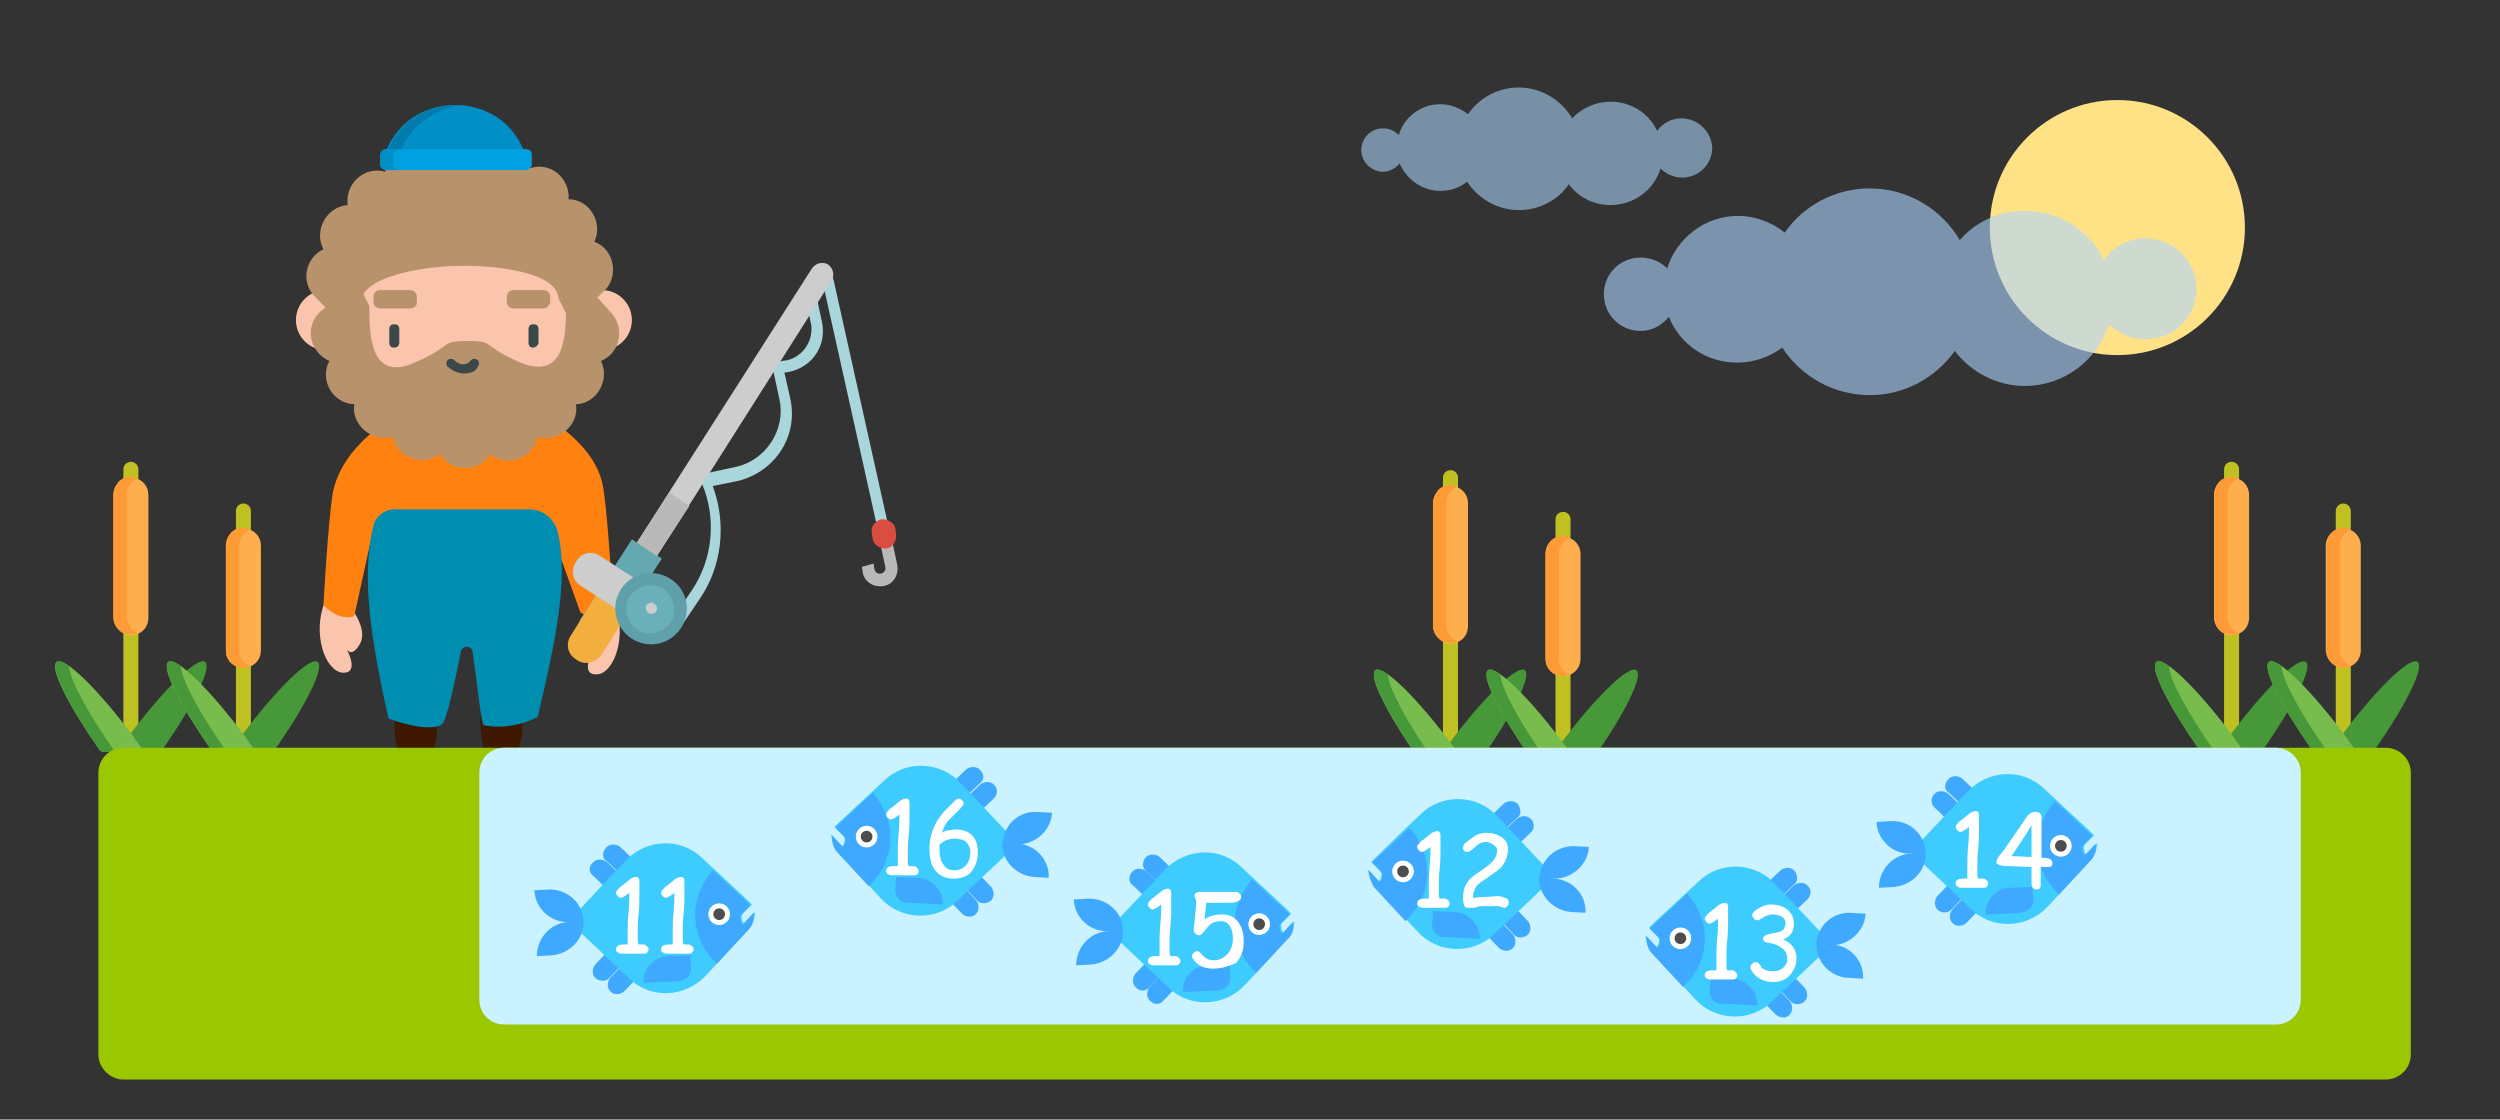 <?xml version="1.0" encoding="utf-8"?>
<!-- Generator: Adobe Illustrator 20.1.0, SVG Export Plug-In . SVG Version: 6.00 Build 0)  -->
<svg version="1.1" id="Слой_1" xmlns="http://www.w3.org/2000/svg" xmlns:xlink="http://www.w3.org/1999/xlink" x="0px" y="0px"
	 viewBox="0 0 299.9 134.3" style="enable-background:new 0 0 299.9 134.3;" xml:space="preserve">
<rect x="0" y="0" width="299.9" height="134.3" fill="#333333" stroke="none"/>
<style type="text/css">
	.st0{fill:#BEC121;}
	.st1{fill:#479838;}
	.st2{fill:#77BC4D;}
	.st3{fill:#FFAE4D;}
	.st4{fill:#FF9B36;}
	.st5{fill:#FBC4AC;}
	.st6{fill:#FF8110;}
	.st7{fill:#3A484A;}
	.st8{fill:#B8926A;}
	.st9{fill:#3E1800;}
	.st10{fill:#008EB0;}
	.st11{fill:#008FC7;}
	.st12{fill:#007BAB;}
	.st13{fill:#00A1E0;}
	.st14{fill:#A8D6DA;}
	.st15{fill:#CDCDCD;}
	.st16{fill:#64A8B2;}
	.st17{fill:#F3AF3E;}
	.st18{fill:#B9B9B9;}
	.st19{fill:#60A0AA;}
	.st20{fill:#69B0BB;}
	.st21{fill:#DC4D41;}
	.st22{fill:#9BC700;}
	.st23{fill:#CAF2FF;}
	.st24{fill:#3EA9FF;}
	.st25{fill:#3ECCFF;}
	.st26{fill:#FFFFFF;}
	.st27{fill:#4D4D4D;}
	.st28{fill:#FFE186;}
	.st29{opacity:0.56;fill:#ADDAFF;}
	.st30{opacity:0.6;fill:#ADD3FF;}
</style>
<g>
	<path class="st0" d="M267.7,89.6c0.5,0,0.9-0.4,0.9-0.9V56.3c0-0.5-0.4-0.9-0.9-0.9c-0.5,0-0.9,0.4-0.9,0.9v32.4
		C266.8,89.2,267.2,89.6,267.7,89.6z"/>
	<path class="st1" d="M266.1,90.2c0.4-0.5,0.8-1.1,1.2-1.7c4.2-5.7,8.4-9.8,9.3-9.1c0.9,0.6-1.4,5.2-5.1,10.5
		c-0.1,0.2-0.3,0.3-0.6,0.3H266.1z"/>
	<path class="st2" d="M264.4,90.2c-0.2,0-0.4-0.1-0.6-0.3c-3.7-5.3-6-9.8-5.1-10.5c0.9-0.7,5.1,3.4,9.3,9.1c0.4,0.6,0.8,1.1,1.2,1.7
		H264.4z"/>
	<path class="st1" d="M264.4,90.2h1.3c-3.3-4.7-5.5-8.8-5.5-10.3c-0.7-0.5-1.2-0.7-1.5-0.5c-0.9,0.6,1.4,5.2,5.1,10.5
		C264,90.1,264.2,90.2,264.4,90.2z"/>
	<path class="st3" d="M267.7,76.2c1.2,0,2.1-0.9,2.1-2.1V59.4c0-1.2-0.9-2.1-2.1-2.1c-1.2,0-2.1,0.9-2.1,2.1v14.6
		C265.6,75.2,266.5,76.2,267.7,76.2z"/>
	<path class="st4" d="M265.6,59.4v14.6c0,1.2,0.9,2.1,2.1,2.1c0.3,0,0.6-0.1,0.8-0.2c-0.8-0.3-1.3-1.1-1.3-1.9V59.4
		c0-0.6,0.2-1.1,0.6-1.5c0.2-0.2,0.4-0.3,0.7-0.5c-0.2-0.1-0.5-0.2-0.8-0.2c-0.6,0-1.1,0.2-1.5,0.6
		C265.8,58.3,265.6,58.8,265.6,59.4z"/>
	<path class="st0" d="M281.1,89.6c0.5,0,0.9-0.4,0.9-0.9V61.3c0-0.5-0.4-0.9-0.9-0.9s-0.9,0.4-0.9,0.9v27.4
		C280.3,89.2,280.7,89.6,281.1,89.6z"/>
	<path class="st1" d="M279.5,90.2c0.4-0.5,0.8-1.1,1.2-1.7c4.2-5.7,8.4-9.8,9.3-9.1c0.9,0.6-1.4,5.2-5.1,10.5
		c-0.1,0.2-0.3,0.3-0.6,0.3H279.5z"/>
	<path class="st2" d="M277.9,90.2c-0.2,0-0.4-0.1-0.6-0.3c-3.7-5.3-6-9.8-5.1-10.5c0.9-0.7,5.1,3.4,9.3,9.1c0.4,0.6,0.8,1.1,1.2,1.7
		H277.9z"/>
	<path class="st1" d="M277.9,90.2h1.3c-3.3-4.7-5.5-8.8-5.5-10.3c-0.7-0.5-1.2-0.7-1.5-0.5c-0.9,0.6,1.4,5.2,5.1,10.5
		C277.4,90.1,277.6,90.2,277.9,90.2z"/>
	<path class="st3" d="M281.1,80.1c1.2,0,2.1-0.9,2.1-2.1V65.5c0-1.2-0.9-2.1-2.1-2.1c-1.2,0-2.1,0.9-2.1,2.1v12.6
		C279.1,79.2,280,80.1,281.1,80.1z"/>
	<path class="st4" d="M279.1,65.5V78c0,1.2,0.9,2.1,2.1,2.1c0.3,0,0.6-0.1,0.8-0.2c-0.8-0.3-1.3-1.1-1.3-1.9V65.5
		c0-0.6,0.2-1.1,0.6-1.5c0.2-0.2,0.4-0.3,0.7-0.5c-0.2-0.1-0.5-0.2-0.8-0.2c-0.6,0-1.1,0.2-1.5,0.6
		C279.3,64.4,279.1,64.9,279.1,65.5z"/>
</g>
<g>
	<path class="st0" d="M15.7,89.6c0.5,0,0.9-0.4,0.9-0.9V56.3c0-0.5-0.4-0.9-0.9-0.9c-0.5,0-0.9,0.4-0.9,0.9v32.4
		C14.9,89.2,15.3,89.6,15.7,89.6z"/>
	<path class="st1" d="M14.1,90.2c0.4-0.5,0.8-1.1,1.2-1.7c4.2-5.7,8.4-9.8,9.3-9.1c0.9,0.6-1.4,5.2-5.1,10.5
		c-0.1,0.2-0.3,0.3-0.6,0.3H14.1z"/>
	<path class="st2" d="M12.5,90.2c-0.2,0-0.4-0.1-0.6-0.3c-3.7-5.3-6-9.8-5.1-10.5c0.9-0.7,5.1,3.4,9.3,9.1c0.4,0.6,0.8,1.1,1.2,1.7
		H12.5z"/>
	<path class="st1" d="M12.5,90.2h1.3c-3.3-4.7-5.5-8.8-5.5-10.3c-0.7-0.5-1.2-0.7-1.5-0.5c-0.9,0.6,1.4,5.2,5.1,10.5
		C12,90.1,12.2,90.2,12.5,90.2z"/>
	<path class="st3" d="M15.7,76.2c1.2,0,2.1-0.9,2.1-2.1V59.4c0-1.2-0.9-2.1-2.1-2.1c-1.2,0-2.1,0.9-2.1,2.1v14.6
		C13.6,75.2,14.6,76.2,15.7,76.2z"/>
	<path class="st4" d="M13.6,59.4v14.6c0,1.2,0.9,2.1,2.1,2.1c0.3,0,0.6-0.1,0.8-0.2c-0.8-0.3-1.3-1.1-1.3-1.9V59.4
		c0-0.6,0.2-1.1,0.6-1.5c0.2-0.2,0.4-0.3,0.7-0.5c-0.2-0.1-0.5-0.2-0.8-0.2c-0.6,0-1.1,0.2-1.5,0.6C13.9,58.3,13.6,58.8,13.6,59.4z"
		/>
	<path class="st0" d="M29.2,89.6c0.5,0,0.9-0.4,0.9-0.9V61.3c0-0.5-0.4-0.9-0.9-0.9c-0.5,0-0.9,0.4-0.9,0.9v27.4
		C28.3,89.2,28.7,89.6,29.2,89.6z"/>
	<path class="st1" d="M27.6,90.2c0.4-0.5,0.8-1.1,1.2-1.7c4.2-5.7,8.4-9.8,9.3-9.1c0.9,0.6-1.4,5.2-5.1,10.5
		c-0.1,0.2-0.3,0.3-0.6,0.3H27.6z"/>
	<path class="st2" d="M25.9,90.2c-0.2,0-0.4-0.1-0.6-0.3c-3.7-5.3-6-9.8-5.1-10.5c0.9-0.7,5.1,3.4,9.3,9.1c0.4,0.6,0.8,1.1,1.2,1.7
		H25.9z"/>
	<path class="st1" d="M25.9,90.2h1.3c-3.3-4.7-5.5-8.8-5.5-10.3c-0.7-0.5-1.2-0.7-1.5-0.5c-0.9,0.6,1.4,5.2,5.1,10.5
		C25.5,90.1,25.7,90.2,25.9,90.2z"/>
	<path class="st3" d="M29.2,80.1c1.2,0,2.1-0.9,2.1-2.1V65.5c0-1.2-0.9-2.1-2.1-2.1s-2.1,0.9-2.1,2.1v12.6
		C27.1,79.2,28,80.1,29.2,80.1z"/>
	<path class="st4" d="M27.1,65.5V78c0,1.2,0.9,2.1,2.1,2.1c0.3,0,0.6-0.1,0.8-0.2c-0.8-0.3-1.3-1.1-1.3-1.9V65.5
		c0-0.6,0.2-1.1,0.6-1.5c0.2-0.2,0.4-0.3,0.7-0.5c-0.2-0.1-0.5-0.2-0.8-0.2c-0.6,0-1.1,0.2-1.5,0.6C27.3,64.4,27.1,64.9,27.1,65.5z"
		/>
</g>
<g>
	<path class="st0" d="M174,90.6c0.5,0,0.9-0.4,0.9-0.9V57.3c0-0.5-0.4-0.9-0.9-0.9c-0.5,0-0.9,0.4-0.9,0.9v32.4
		C173.1,90.2,173.5,90.6,174,90.6z"/>
	<path class="st1" d="M172.4,91.2c0.4-0.5,0.8-1.1,1.2-1.7c4.2-5.7,8.4-9.8,9.3-9.1c0.9,0.6-1.4,5.2-5.1,10.5
		c-0.1,0.2-0.3,0.3-0.6,0.3H172.4z"/>
	<path class="st2" d="M170.7,91.2c-0.2,0-0.4-0.1-0.6-0.3c-3.7-5.3-6-9.8-5.1-10.5c0.9-0.7,5.1,3.4,9.3,9.1c0.4,0.6,0.8,1.1,1.2,1.7
		H170.7z"/>
	<path class="st1" d="M170.7,91.2h1.3c-3.3-4.7-5.5-8.8-5.5-10.3c-0.7-0.5-1.2-0.7-1.5-0.5c-0.9,0.6,1.4,5.2,5.1,10.5
		C170.3,91.1,170.5,91.2,170.7,91.2z"/>
	<path class="st3" d="M174,77.2c1.2,0,2.1-0.9,2.1-2.1V60.4c0-1.2-0.9-2.1-2.1-2.1c-1.2,0-2.1,0.9-2.1,2.1v14.6
		C171.9,76.2,172.9,77.2,174,77.2z"/>
	<path class="st4" d="M171.9,60.4v14.6c0,1.2,0.9,2.1,2.1,2.1c0.3,0,0.6-0.1,0.8-0.2c-0.8-0.3-1.3-1.1-1.3-1.9V60.4
		c0-0.6,0.2-1.1,0.6-1.5c0.2-0.2,0.4-0.3,0.7-0.5c-0.2-0.1-0.5-0.2-0.8-0.2c-0.6,0-1.1,0.2-1.5,0.6
		C172.2,59.3,171.9,59.8,171.9,60.4z"/>
	<path class="st0" d="M187.5,90.6c0.5,0,0.9-0.4,0.9-0.9V62.3c0-0.5-0.4-0.9-0.9-0.9c-0.5,0-0.9,0.4-0.9,0.9v27.4
		C186.6,90.2,187,90.6,187.5,90.6z"/>
	<path class="st1" d="M185.8,91.2c0.4-0.5,0.8-1.1,1.2-1.7c4.2-5.7,8.4-9.8,9.3-9.1c0.9,0.6-1.4,5.2-5.1,10.5
		c-0.1,0.2-0.3,0.3-0.6,0.3H185.8z"/>
	<path class="st2" d="M184.2,91.2c-0.2,0-0.4-0.1-0.6-0.3c-3.7-5.3-6-9.8-5.1-10.5c0.9-0.7,5.1,3.4,9.3,9.1c0.4,0.6,0.8,1.1,1.2,1.7
		H184.2z"/>
	<path class="st1" d="M184.2,91.2h1.3c-3.3-4.7-5.5-8.8-5.5-10.3c-0.7-0.5-1.2-0.7-1.5-0.5c-0.9,0.6,1.4,5.2,5.1,10.5
		C183.7,91.1,184,91.2,184.2,91.2z"/>
	<path class="st3" d="M187.5,81.1c1.2,0,2.1-0.9,2.1-2.1V66.5c0-1.2-0.9-2.1-2.1-2.1c-1.2,0-2.1,0.9-2.1,2.1V79
		C185.4,80.2,186.3,81.1,187.5,81.1z"/>
	<path class="st4" d="M185.4,66.5V79c0,1.2,0.9,2.1,2.1,2.1c0.3,0,0.6-0.1,0.8-0.2c-0.8-0.3-1.3-1.1-1.3-1.9V66.5
		c0-0.6,0.2-1.1,0.6-1.5c0.2-0.2,0.4-0.3,0.7-0.5c-0.2-0.1-0.5-0.2-0.8-0.2c-0.6,0-1.1,0.2-1.5,0.6S185.4,65.9,185.4,66.5z"/>
</g>
<g>
	<g>
		<path class="st5" d="M70.8,72.8c0,0-2.3,2.8-1.3,4.6c1,1.8,1.6,0.7,1.6,0.7s-1.6,2.9,0.5,2.8c2.1-0.1,3.7-4.7,2.1-8.6L70.8,72.8z"
			/>
		<path class="st5" d="M41.9,72.6c0,0,2.3,2.8,1.3,4.6c-1,1.8-1.6,0.7-1.6,0.7s1.6,2.9-0.5,2.8c-2.1-0.2-3.7-4.7-2.1-8.6L41.9,72.6z
			"/>
		<g>
			<path class="st6" d="M72.4,58.7c0.6,4.1,1.1,13.4,1.1,13.4c0,1-2.8,2.5-3.9,1.3l-4.1-11.4l0.2-12c0.2,0.1,0.5,0.2,0.7,0.5
				C68.4,52.1,71.8,54.6,72.4,58.7z"/>
			<path class="st6" d="M39.9,59.2c-0.6,4.1-1.1,13.4-1.1,13.4c2.1,2.1,3.7,1.3,3.7,1.3l2.8-12.8l1-10.5c-0.2,0.1-0.5,0.2-0.7,0.5
				C43.8,52.5,40.7,55.1,39.9,59.2z"/>
			<polygon class="st6" points="45.6,51.6 67.1,51.6 66.5,65.8 44.6,66.2 			"/>
		</g>
		<ellipse class="st5" cx="55.6" cy="37.6" rx="16.5" ry="15.6"/>
		<g>
			<circle class="st5" cx="39.1" cy="38.4" r="3.6"/>
			<circle class="st5" cx="72.2" cy="38.4" r="3.6"/>
		</g>
		<g>
			<path class="st7" d="M47.3,41.7c-0.4,0-0.6-0.2-0.6-0.6v-1.6c0-0.4,0.2-0.6,0.6-0.6c0.4,0,0.6,0.2,0.6,0.6v1.6
				C47.9,41.4,47.7,41.7,47.3,41.7z"/>
			<path class="st7" d="M64,41.7c-0.4,0-0.6-0.2-0.6-0.6v-1.6c0-0.4,0.2-0.6,0.6-0.6c0.4,0,0.6,0.2,0.6,0.6v1.6
				C64.6,41.4,64.2,41.7,64,41.7z"/>
		</g>
		<path class="st8" d="M38.4,37.4L38.4,37.4L38.4,37.4c-1.9,1.8-1.3,4.8,1.1,5.9l0,0l0,0c-1.2,2.3,0.4,5.1,3,5.2l0,0l0,0
			c-0.4,2.5,2.2,4.6,4.6,3.9l0,0l0,0c0.6,2.5,3.5,3.6,5.7,2.1l0,0c1.4,2.2,4.6,2.2,6,0l0,0c2.1,1.6,5.1,0.5,5.7-2.1l0,0l0,0
			c2.4,0.7,5-1.3,4.6-3.9l0,0l0,0c2.5-0.1,4.1-2.9,3-5.2l0,0l0,0c2.4-1,2.9-4.1,1.1-5.9l0,0l0,0l-4.3-4.8l-1,4.1
			c0,3.4-0.1,8.8-5.2,6.9c-5.1-2.1-3.1-2.7-6.6-2.7c-3.5,0-1.6,0.6-6.6,2.7c-5.1,2.1-5.2-3.5-5.2-6.9l-1.4-2.8L38.4,37.4z"/>
		<path class="st8" d="M72.5,34.9L72.5,34.9L72.5,34.9c1.8-1.8,1.2-5-1.2-5.9l0,0l0,0c1.1-2.3-0.6-5.1-3.1-5.1l0,0l0,0
			c0.2-2.5-2.2-4.6-4.7-3.7l0,0l0,0c-0.6-2.5-3.6-3.5-5.7-1.9l0,0c-1.4-2.2-4.6-2.1-6,0.1l0,0c-2.1-1.4-5.1-0.4-5.6,2.2l0,0l0,0
			c-2.5-0.7-4.8,1.4-4.5,4l0,0l0,0c-2.5,0.2-4.1,3-2.9,5.3l0,0l0,0c-2.3,1.1-2.8,4.2-0.8,5.9l0,0l0,0l4.5,4.7l0.8-4.1
			c-0.1-3.4,8.2-4.5,11.7-4.5c3.5-0.1,11.8,0.5,12,3.9l1.4,2.8L72.5,34.9z"/>
		<path class="st7" d="M55.6,44.8c-0.7,0-1.4-0.4-1.9-0.8c-0.2-0.2-0.2-0.6,0-0.8c0.2-0.2,0.6-0.2,0.8,0c0.2,0.2,0.6,0.5,1,0.5
			c0.4,0,0.7-0.1,1-0.5c0.2-0.2,0.6-0.2,0.8,0c0.2,0.2,0.2,0.6,0,0.8C57.1,44.6,56.4,44.8,55.6,44.8z"/>
		<path class="st9" d="M47.9,85c-1.3,1.1,0,5.9,0,5.9s1.8,1.6,3.4,0.2s1-5.9,1-5.9S49.3,83.9,47.9,85z"/>
		<path class="st9" d="M58.2,84.5c-1.3,1.1,0,5.9,0,5.9s1.8,1.6,3.4,0.2c1.6-1.3,1-5.9,1-5.9S59.5,83.5,58.2,84.5z"/>
		<path class="st10" d="M47.3,61.1h16.2c1.6,0,3,1.1,3.4,2.7c1.4,5.6-0.4,13.8-2.4,22.2c0,0-2.9,1.7-6.5,1c-0.2,0-0.8-5-1.3-8.8
			c-0.1-0.8-1.2-0.8-1.4-0.1c-0.7,3.7-1.8,8.6-2.3,8.8c-1.7,1.1-6.4-0.7-6.4-0.7c-1.9-8.6-3.4-16.8-1.8-23.1
			C45,62,46.1,61.1,47.3,61.1z"/>
		<path class="st8" d="M49.2,37h-3.6c-0.5,0-0.8-0.4-0.8-0.8v-0.6c0-0.5,0.4-0.8,0.8-0.8h3.6c0.5,0,0.8,0.4,0.8,0.8v0.6
			C50.1,36.6,49.7,37,49.2,37z"/>
		<path class="st8" d="M65.2,37h-3.6c-0.5,0-0.8-0.4-0.8-0.8v-0.6c0-0.5,0.4-0.8,0.8-0.8h3.6c0.5,0,0.8,0.4,0.8,0.8v0.6
			C66,36.6,65.5,37,65.2,37z"/>
	</g>
	<path class="st11" d="M63.2,19.2c-0.4-1.6-1.2-3-2.4-4.2c-1.7-1.6-3.9-2.4-6.2-2.4s-4.5,0.8-6.2,2.4c-1.2,1.2-2.1,2.7-2.4,4.2H63.2
		z"/>
	<path class="st12" d="M50.2,15c1.4-1.3,3.4-2.2,5.3-2.4c-0.2,0-0.5,0-0.7,0c-2.3,0-4.5,0.8-6.2,2.4c-1.2,1.2-2.1,2.7-2.4,4.2h1.6
		C48.1,17.6,48.9,16.2,50.2,15z"/>
	<path class="st13" d="M63.1,17.9H46.3c-0.4,0-0.7,0.4-0.7,0.7v1.1c0,0.4,0.4,0.7,0.7,0.7h16.8c0.4,0,0.7-0.4,0.7-0.7v-1.1
		C63.8,18.2,63.6,17.9,63.1,17.9z"/>
	<path class="st11" d="M47.2,19.7v-1.1c0-0.4,0.4-0.7,0.7-0.7h-1.6c-0.4,0-0.7,0.4-0.7,0.7v1.1c0,0.4,0.4,0.7,0.7,0.7h1.6
		C47.4,20.4,47.2,20.2,47.2,19.7z"/>
</g>
<g>
	<path class="st14" d="M106,63.7c-0.4,0.1-0.7-0.1-0.8-0.6l0,0l-6.5-29.2c-0.1-0.4,0.1-0.7,0.5-0.8c0.4-0.1,0.7,0.1,0.8,0.5
		l6.5,29.2C106.6,63.2,106.3,63.7,106,63.7L106,63.7z"/>
	<path class="st14" d="M81.2,75.6c-0.4,0.1-0.7-0.1-0.8-0.5c0-0.2,0-0.4,0.1-0.6l2.5-3.7c2.5-3.7,3-8.6,1.2-12.8l-0.1-0.2
		c-0.1-0.4,0-0.7,0.4-1h0.1l3.7-0.8c3.6-0.8,6-4.5,5.2-8.1l-0.8-3.7c-0.1-0.4,0.1-0.7,0.5-0.8l1.3-0.2c1.9-0.5,3.1-2.4,2.8-4.3
		l-0.6-2.8c-0.1-0.4,0.1-0.7,0.5-0.8c0.4-0.1,0.7,0.1,0.8,0.5l0.6,2.8c0.6,2.8-1.1,5.4-3.9,6l-0.6,0.1l0.7,3.1
		c1,4.5-1.8,8.8-6.3,9.9l-3,0.6c1.7,4.6,1.1,9.7-1.6,13.6l-2.5,3.7C81.6,75.5,81.4,75.6,81.2,75.6z"/>
	<path class="st15" d="M78.8,66.7l-2.4-1.6l21-32.9c0.5-0.7,1.3-0.8,1.9-0.5l0,0c0.7,0.5,0.8,1.3,0.5,1.9l0,0L78.8,66.7z"/>
	<path class="st16" d="M69.5,74.5l6.3-9.8l3.6,2.3l-6.3,9.8L69.5,74.5z"/>
	<path class="st17" d="M69.1,79.1c-1-0.6-1.3-1.9-0.6-2.9l0,0l3-4.8l1.4-1.8l2.9,3l-0.6,1.1l-3,4.8C71.4,79.5,70.1,79.9,69.1,79.1z"
		/>
	<path class="st15" d="M72,66.7l6,3.9l-2.3,3.6l-6-3.9c-1-0.6-1.3-1.9-0.6-2.9C69.7,66.3,71,66,72,66.7z"/>
	<path class="st18" d="M76.4,65.1l3.9-6l2.4,1.6l-3.9,6L76.4,65.1z"/>
	<path class="st18" d="M106,70.3c-1.2,0.2-2.3-0.5-2.5-1.6l-0.1-0.7l1.4-0.4l0.1,0.7c0.1,0.4,0.5,0.6,0.8,0.5
		c0.4-0.1,0.6-0.5,0.5-0.8l-0.6-2.8l1.4-0.4l0.6,2.8C107.9,68.9,107.2,70.1,106,70.3z"/>
	<path class="st19" d="M82.3,72.1c0.5,2.3-1,4.6-3.3,5.1c-2.3,0.5-4.6-1-5.1-3.3c-0.5-2.3,1-4.6,3.3-5.1
		C79.5,68.4,81.8,69.8,82.3,72.1z"/>
	<path class="st20" d="M80.8,72.5c0.4,1.6-0.6,3-2.2,3.4c-1.6,0.4-3-0.6-3.4-2.2c-0.4-1.6,0.6-3,2.2-3.4
		C79,69.9,80.5,70.9,80.8,72.5z"/>
	<path class="st15" d="M78.8,72.8c0.1,0.4-0.1,0.7-0.5,0.8c-0.4,0.1-0.7-0.1-0.8-0.5c-0.1-0.4,0.1-0.7,0.5-0.8
		C78.3,72.2,78.7,72.5,78.8,72.8z"/>
	<path class="st21" d="M105.7,62.3c0.7-0.1,1.6,0.4,1.7,1.1l0.1,0.7c0.1,0.7-0.4,1.6-1.1,1.7c-0.7,0.1-1.6-0.4-1.7-1.1l-0.1-0.7
		C104.4,63.3,104.9,62.5,105.7,62.3z"/>
</g>
<path class="st22" d="M286.2,129.5H14.8c-1.6,0-3-1.4-3-3V92.7c0-1.7,1.4-3,3-3h271.4c1.6,0,3,1.3,3,3v33.8
	C289.2,128.2,287.8,129.5,286.2,129.5z"/>
<path class="st23" d="M273,122.9H60.5c-1.7,0-3-1.3-3-3V92.7c0-1.7,1.3-3,3-3H273c1.6,0,3,1.3,3,3v27.2
	C276,121.6,274.7,122.9,273,122.9z"/>
<g>
	<g>
		<g>
			<path class="st24" d="M72.7,101.7L72.7,101.7c0.4-0.5,1.2-0.5,1.7-0.1l2.4,2.3l-1.6,1.7l-2.4-2.3C72.2,103,72.2,102.3,72.7,101.7
				z"/>
			<path class="st24" d="M71.1,103.5L71.1,103.5c0.4-0.5,1.2-0.5,1.7-0.1l2.4,2.3l-1.6,1.7l-2.4-2.3
				C70.6,104.7,70.6,103.9,71.1,103.5z"/>
		</g>
		<g>
			<path class="st24" d="M71.5,117.4L71.5,117.4c-0.5-0.4-0.5-1.2-0.1-1.7l2.3-2.4l1.7,1.6l-2.3,2.4
				C72.8,117.7,72.1,117.8,71.5,117.4z"/>
			<path class="st24" d="M73.3,119L73.3,119c-0.5-0.4-0.5-1.2-0.1-1.7l2.3-2.4l1.7,1.6l-2.3,2.4C74.5,119.3,73.7,119.4,73.3,119z"/>
		</g>
	</g>
	<path class="st25" d="M89.8,111.5l-3.8,4.1l-1.3,1.4c-2.5,2.7-6.7,2.9-9.3,0.3l-7.2-6.8l6.8-7.2c2.5-2.7,6.7-2.9,9.3-0.3l1.4,1.3
		l4.1,3.8c0.1,0.1,0.3,0.3,0.4,0.4l-1,1c-0.2,0.2-0.3,0.4-0.2,0.7c0,0.2,0.1,0.5,0.3,0.6l1.3-1.4C90.5,110.2,90.3,111,89.8,111.5z"
		/>
	<g>
		<path class="st24" d="M70,110.5L70,110.5l-1.8,0.1c-2.1,0.1-4-1.6-4.1-3.8l0,0l1.8-0.1C68.1,106.7,69.9,108.3,70,110.5z"/>
		<path class="st24" d="M70,110.5L70,110.5l-1.8,0.1c-2.1,0.1-3.8,1.9-3.8,4.1l0,0l1.8-0.1C68.4,114.4,70.1,112.6,70,110.5z"/>
	</g>
	<path class="st24" d="M89.8,111.5l-3.8,4.1c-1.5-1.4-2.5-3.3-2.6-5.5c-0.1-2.2,0.8-4.2,2.1-5.7l4.1,3.8c0.1,0.1,0.3,0.3,0.4,0.4
		l-1,1c-0.2,0.2-0.3,0.4-0.2,0.7c0,0.2,0.1,0.5,0.3,0.6l1.3-1.4C90.5,110.2,90.3,111,89.8,111.5z"/>
	<g>
		
			<ellipse transform="matrix(0.999 -3.683707e-02 3.683707e-02 0.999 -3.984 3.255)" class="st26" cx="86.3" cy="109.7" rx="1.3" ry="1.3"/>
		
			<ellipse transform="matrix(0.999 -3.683707e-02 3.683707e-02 0.999 -3.984 3.255)" class="st27" cx="86.3" cy="109.7" rx="0.7" ry="0.7"/>
	</g>
	<path class="st24" d="M81.3,117.7l-4.1,0.2l0,0c-0.1-1.7,1.3-3.2,3-3.2l2.6-0.1l0.1,1.5C83,116.9,82.2,117.7,81.3,117.7z"/>
</g>
<g>
	<g>
		<g>
			<path class="st24" d="M233.7,93.5L233.7,93.5c0.4-0.5,1.2-0.5,1.7-0.1l2.4,2.3l-1.6,1.7l-2.4-2.3C233.2,94.8,233.2,94,233.7,93.5
				z"/>
			<path class="st24" d="M232,95.3L232,95.3c0.4-0.5,1.2-0.5,1.7-0.1l2.4,2.3l-1.6,1.7l-2.4-2.3C231.6,96.5,231.6,95.7,232,95.3z"/>
		</g>
		<g>
			<path class="st24" d="M232.5,109.2L232.5,109.2c-0.5-0.4-0.5-1.2-0.1-1.7l2.3-2.4l1.7,1.6l-2.3,2.4
				C233.8,109.5,233,109.6,232.5,109.2z"/>
			<path class="st24" d="M234.3,110.8L234.3,110.8c-0.5-0.4-0.5-1.2-0.1-1.7l2.3-2.4l1.7,1.6l-2.3,2.4
				C235.5,111.1,234.7,111.2,234.3,110.8z"/>
		</g>
	</g>
	<path class="st25" d="M250.8,103.2l-3.8,4.1l-1.3,1.4c-2.5,2.7-6.7,2.9-9.3,0.3l-7.2-6.8L236,95c2.5-2.7,6.7-2.9,9.3-0.3l1.4,1.3
		l4.1,3.8c0.1,0.1,0.3,0.3,0.4,0.4l-1,1c-0.2,0.2-0.3,0.4-0.2,0.7c0,0.2,0.1,0.5,0.3,0.6l1.3-1.4C251.5,102,251.3,102.7,250.8,103.2
		z"/>
	<g>
		<path class="st24" d="M231,102.3L231,102.3l-1.8,0.1c-2.1,0.1-4-1.6-4.1-3.8l0,0l1.8-0.1C229,98.4,230.9,100,231,102.3z"/>
		<path class="st24" d="M231,102.3L231,102.3l-1.8,0.1c-2.1,0.1-3.8,1.9-3.8,4.1l0,0l1.8-0.1C229.4,106.2,231.1,104.4,231,102.3z"/>
	</g>
	<path class="st24" d="M250.8,103.2l-3.8,4.1c-1.5-1.4-2.5-3.3-2.6-5.5c-0.1-2.2,0.8-4.2,2.1-5.7l4.1,3.8c0.1,0.1,0.3,0.3,0.4,0.4
		l-1,1c-0.2,0.2-0.3,0.4-0.2,0.7c0,0.2,0.1,0.5,0.3,0.6l1.3-1.4C251.5,102,251.3,102.7,250.8,103.2z"/>
	<g>
		
			<ellipse transform="matrix(0.999 -3.683707e-02 3.683707e-02 0.999 -3.571 9.18)" class="st26" cx="247.3" cy="101.5" rx="1.3" ry="1.3"/>
		
			<ellipse transform="matrix(0.999 -3.683707e-02 3.683707e-02 0.999 -3.571 9.18)" class="st27" cx="247.3" cy="101.5" rx="0.7" ry="0.7"/>
	</g>
	<path class="st24" d="M242.3,109.5l-4.1,0.2l0,0c-0.1-1.7,1.3-3.2,3-3.2l2.6-0.1l0.1,1.5C244,108.7,243.2,109.5,242.3,109.5z"/>
</g>
<g>
	<g>
		<g>
			<path class="st24" d="M137.4,102.9L137.4,102.9c0.4-0.5,1.2-0.5,1.7-0.1l2.4,2.3l-1.6,1.7l-2.4-2.3
				C137,104.1,137,103.4,137.4,102.9z"/>
			<path class="st24" d="M135.8,104.6L135.8,104.6c0.4-0.5,1.2-0.5,1.7-0.1l2.4,2.3l-1.6,1.7l-2.4-2.3
				C135.3,105.8,135.4,105.1,135.8,104.6z"/>
		</g>
		<g>
			<path class="st24" d="M136.3,118.5L136.3,118.5c-0.5-0.4-0.5-1.2-0.1-1.7l2.3-2.4l1.7,1.6l-2.3,2.4
				C137.5,118.9,136.8,119,136.3,118.5z"/>
			<path class="st24" d="M138,120.1L138,120.1c-0.5-0.4-0.5-1.2-0.1-1.7l2.3-2.4l1.7,1.6l-2.3,2.4
				C139.2,120.5,138.5,120.6,138,120.1z"/>
		</g>
	</g>
	<path class="st25" d="M154.5,112.6l-3.8,4.1l-1.3,1.4c-2.5,2.7-6.7,2.9-9.3,0.3l-7.2-6.8l6.8-7.2c2.5-2.7,6.7-2.9,9.3-0.3l1.4,1.3
		l4.1,3.8c0.1,0.1,0.3,0.3,0.4,0.4l-1,1c-0.2,0.2-0.3,0.4-0.2,0.7c0,0.2,0.1,0.5,0.3,0.6l1.3-1.4
		C155.2,111.3,155.1,112.1,154.5,112.6z"/>
	<g>
		<path class="st24" d="M134.7,111.6L134.7,111.6l-1.8,0.1c-2.1,0.1-4-1.6-4.1-3.8l0,0l1.8-0.1C132.8,107.8,134.7,109.4,134.7,111.6
			z"/>
		<path class="st24" d="M134.7,111.6L134.7,111.6l-1.8,0.1c-2.1,0.1-3.8,1.9-3.8,4.1l0,0l1.8-0.1
			C133.1,115.5,134.8,113.7,134.7,111.6z"/>
	</g>
	<path class="st24" d="M154.5,112.6l-3.8,4.1c-1.5-1.4-2.5-3.3-2.6-5.5c-0.1-2.2,0.8-4.2,2.1-5.7l4.1,3.8c0.1,0.1,0.3,0.3,0.4,0.4
		l-1,1c-0.2,0.2-0.3,0.4-0.2,0.7c0,0.2,0.1,0.5,0.3,0.6l1.3-1.4C155.2,111.3,155.1,112.1,154.5,112.6z"/>
	<g>
		
			<ellipse transform="matrix(0.999 -3.683707e-02 3.683707e-02 0.999 -3.981 5.64)" class="st26" cx="151.1" cy="110.9" rx="1.3" ry="1.3"/>
		
			<ellipse transform="matrix(0.999 -3.683707e-02 3.683707e-02 0.999 -3.981 5.64)" class="st27" cx="151.1" cy="110.9" rx="0.7" ry="0.7"/>
	</g>
	<path class="st24" d="M146,118.8l-4.1,0.2l0,0c-0.1-1.7,1.3-3.2,3-3.2l2.6-0.1l0.1,1.5C147.7,118,146.9,118.9,146,118.8z"/>
</g>
<g>
	<g>
		<g>
			<path class="st24" d="M117.5,94l-2.4,2.3l-1.6-1.7l2.4-2.3c0.5-0.4,1.3-0.4,1.7,0.1l0,0C118.1,92.9,118.1,93.6,117.5,94z"/>
			<path class="st24" d="M119.2,95.8l-2.4,2.3l-1.6-1.7l2.4-2.3c0.5-0.4,1.3-0.4,1.7,0.1l0,0C119.7,94.6,119.7,95.3,119.2,95.8z"/>
		</g>
		<g>
			<path class="st24" d="M117.2,108l-2.3-2.4l1.7-1.6l2.3,2.4c0.4,0.5,0.4,1.3-0.1,1.7l0,0C118.2,108.5,117.5,108.4,117.2,108z"/>
			<path class="st24" d="M115.4,109.6l-2.3-2.4l1.7-1.6l2.3,2.4c0.4,0.5,0.4,1.3-0.1,1.7l0,0C116.6,110.1,115.8,110,115.4,109.6z"/>
		</g>
	</g>
	<path class="st25" d="M99.7,100.1l1.3,1.4c0.2-0.1,0.3-0.4,0.3-0.6c0.1-0.3,0-0.5-0.2-0.7l-1-1c0.1-0.1,0.3-0.3,0.4-0.4l4.1-3.8
		l1.4-1.3c2.6-2.6,6.9-2.4,9.3,0.3l6.8,7.2l-7.2,6.8c-2.6,2.6-6.9,2.4-9.3-0.3l-1.3-1.4l-3.8-4.1C99.9,101.6,99.8,100.8,99.7,100.1z
		"/>
	<g>
		<path class="st24" d="M124.4,97.4l1.8,0.1l0,0c-0.1,2.1-2,3.8-4.1,3.8l-1.8-0.1l0,0C120.4,98.9,122.2,97.3,124.4,97.4z"/>
		<path class="st24" d="M124,105.2l1.8,0.1l0,0c0.1-2.2-1.6-4-3.8-4.1l-1.8-0.1l0,0C120.2,103.3,121.9,105,124,105.2z"/>
	</g>
	<path class="st24" d="M99.8,100.2l1.3,1.4c0.2-0.1,0.3-0.4,0.3-0.6c0.1-0.3,0-0.5-0.2-0.7l-1-1c0.1-0.1,0.3-0.3,0.4-0.4l4.1-3.8
		c1.3,1.5,2.2,3.5,2.1,5.7c-0.1,2.2-1.1,4.1-2.6,5.5l-3.8-4.1C99.9,101.6,99.8,100.8,99.8,100.2z"/>
	<g>
		
			<ellipse transform="matrix(3.683707e-02 -0.999 0.999 3.683707e-02 -0.171 200.558)" class="st26" cx="104" cy="100.4" rx="1.3" ry="1.3"/>
		
			<ellipse transform="matrix(3.683707e-02 -0.999 0.999 3.683707e-02 -0.171 200.558)" class="st27" cx="104" cy="100.4" rx="0.7" ry="0.7"/>
	</g>
	<path class="st24" d="M107.4,106.7l0.1-1.5l2.6,0.1c1.7,0.1,3.1,1.6,3,3.2l0,0l-4.1-0.2C108.1,108.4,107.3,107.5,107.4,106.7z"/>
</g>
<g>
	<g>
		<g>
			<path class="st24" d="M215.2,106.1l-2.4,2.3l-1.6-1.7l2.4-2.3c0.5-0.4,1.3-0.4,1.7,0.1l0,0C215.7,105,215.7,105.8,215.2,106.1z"
				/>
			<path class="st24" d="M216.8,107.9l-2.4,2.3l-1.6-1.7l2.4-2.3c0.5-0.4,1.3-0.4,1.7,0.1l0,0C217.3,106.7,217.3,107.4,216.8,107.9z
				"/>
		</g>
		<g>
			<path class="st24" d="M214.8,120.1l-2.3-2.4l1.7-1.6l2.3,2.4c0.4,0.5,0.4,1.3-0.1,1.7l0,0C215.9,120.6,215.1,120.5,214.8,120.1z"
				/>
			<path class="st24" d="M213,121.7l-2.3-2.4l1.7-1.6l2.3,2.4c0.4,0.5,0.4,1.3-0.1,1.7l0,0C214.2,122.2,213.5,122.1,213,121.7z"/>
		</g>
	</g>
	<path class="st25" d="M197.4,112.2l1.3,1.4c0.2-0.1,0.3-0.4,0.3-0.6c0.1-0.3,0-0.5-0.2-0.7l-1-1c0.1-0.1,0.3-0.3,0.4-0.4l4.1-3.8
		l1.4-1.3c2.6-2.6,6.9-2.4,9.3,0.3l6.8,7.2l-7.2,6.8c-2.6,2.6-6.9,2.4-9.3-0.3l-1.3-1.4l-3.8-4.1C197.6,113.7,197.5,113,197.4,112.2
		z"/>
	<g>
		<path class="st24" d="M222,109.5l1.8,0.1l0,0c-0.1,2.1-2,3.8-4.1,3.8l-1.8-0.1l0,0C218,111,219.9,109.4,222,109.5z"/>
		<path class="st24" d="M221.7,117.3l1.8,0.1l0,0c0.1-2.2-1.6-4-3.8-4.1l-1.8-0.1l0,0C217.8,115.4,219.6,117.2,221.7,117.3z"/>
	</g>
	<path class="st24" d="M197.5,112.3l1.3,1.4c0.2-0.1,0.3-0.4,0.3-0.6c0.1-0.3,0-0.5-0.2-0.7l-1-1c0.1-0.1,0.3-0.3,0.4-0.4l4.1-3.8
		c1.3,1.5,2.2,3.5,2.1,5.7c-0.1,2.2-1.1,4.1-2.6,5.5l-3.8-4.1C197.6,113.7,197.5,113,197.5,112.3z"/>
	<g>
		
			<ellipse transform="matrix(3.683707e-02 -0.999 0.999 3.683707e-02 81.767 309.81)" class="st26" cx="201.6" cy="112.5" rx="1.3" ry="1.3"/>
		
			<ellipse transform="matrix(3.683707e-02 -0.999 0.999 3.683707e-02 81.767 309.81)" class="st27" cx="201.6" cy="112.5" rx="0.7" ry="0.7"/>
	</g>
	<path class="st24" d="M205.1,118.8l0.1-1.5l2.6,0.1c1.7,0.1,3.1,1.6,3,3.2l0,0l-4.1-0.2C205.7,120.5,205,119.7,205.1,118.8z"/>
</g>
<g>
	<g>
		<g>
			<path class="st24" d="M182,98.1l-2.4,2.3l-1.6-1.7l2.4-2.3c0.5-0.4,1.3-0.4,1.7,0.1l0,0C182.5,97.1,182.5,97.8,182,98.1z"/>
			<path class="st24" d="M183.6,99.9l-2.4,2.3l-1.6-1.7l2.4-2.3c0.5-0.4,1.3-0.4,1.7,0.1l0,0C184.1,98.7,184.1,99.5,183.6,99.9z"/>
		</g>
		<g>
			<path class="st24" d="M181.6,112.1l-2.3-2.4l1.7-1.6l2.3,2.4c0.4,0.5,0.4,1.3-0.1,1.7l0,0C182.6,112.6,181.9,112.5,181.6,112.1z"
				/>
			<path class="st24" d="M179.8,113.7l-2.3-2.4l1.7-1.6l2.3,2.4c0.4,0.5,0.4,1.3-0.1,1.7l0,0C181,114.2,180.2,114.1,179.8,113.7z"/>
		</g>
	</g>
	<path class="st25" d="M164.1,104.3l1.3,1.4c0.2-0.1,0.3-0.4,0.3-0.6c0.1-0.3,0-0.5-0.2-0.7l-1-1c0.1-0.1,0.3-0.3,0.4-0.4L169,99
		l1.4-1.3c2.6-2.6,6.9-2.4,9.3,0.3l6.8,7.2l-7.2,6.8c-2.6,2.6-6.9,2.4-9.3-0.3l-1.3-1.4l-3.8-4.1C164.4,105.7,164.2,105,164.1,104.3
		z"/>
	<g>
		<path class="st24" d="M188.8,101.5l1.8,0.1l0,0c-0.1,2.1-2,3.8-4.1,3.8l-1.8-0.1l0,0C184.8,103.1,186.6,101.5,188.8,101.5z"/>
		<path class="st24" d="M188.4,109.4l1.8,0.1l0,0c0.1-2.2-1.6-4-3.8-4.1l-1.8-0.1l0,0C184.6,107.4,186.3,109.2,188.4,109.4z"/>
	</g>
	<path class="st24" d="M164.2,104.4l1.3,1.4c0.2-0.1,0.3-0.4,0.3-0.6c0.1-0.3,0-0.5-0.2-0.7l-1-1c0.1-0.1,0.3-0.3,0.4-0.4l4.1-3.8
		c1.3,1.5,2.2,3.5,2.1,5.7c-0.1,2.2-1.1,4.1-2.6,5.5l-3.8-4.1C164.4,105.7,164.2,105,164.2,104.4z"/>
	<g>
		
			<ellipse transform="matrix(3.683707e-02 -0.999 0.999 3.683707e-02 57.709 268.921)" class="st26" cx="168.4" cy="104.5" rx="1.3" ry="1.3"/>
		
			<ellipse transform="matrix(3.683707e-02 -0.999 0.999 3.683707e-02 57.709 268.921)" class="st27" cx="168.4" cy="104.5" rx="0.7" ry="0.7"/>
	</g>
	<path class="st24" d="M171.8,110.8l0.1-1.5l2.6,0.1c1.7,0.1,3.1,1.6,3,3.2l0,0l-4.1-0.2C172.5,112.5,171.7,111.7,171.8,110.8z"/>
</g>
<path class="st26" d="M77.2,114.4H76l-1.2,0c-0.3,0-0.5,0-0.6-0.1c-0.2-0.1-0.3-0.2-0.3-0.4c0-0.4,0.3-0.6,0.9-0.6l0.3,0l0.2,0
	c0-0.2,0-0.5,0-0.8s0-0.6,0-0.8c0-0.5,0-1.3,0.1-2.3c0.1-1,0.1-1.8,0.1-2.3c-0.5,0.4-0.9,0.6-1,0.6c-0.2,0-0.3-0.1-0.4-0.2
	s-0.2-0.3-0.2-0.4c0-0.2,0.2-0.4,0.5-0.7c0.2-0.1,0.5-0.4,0.9-0.7c0.3-0.3,0.7-0.5,1-0.5c0.3,0,0.4,0.2,0.4,0.5c0,0.1,0,0.2,0,0.4
	s0,0.3,0,0.4c0,0.1,0,0.3,0,0.6s0,0.5,0,0.6c0,0.4,0,1.1-0.1,2s-0.1,1.5-0.1,2c0,0.2,0,0.5,0,0.8s0,0.6,0.1,0.8l0.6,0
	c0.2,0,0.3,0.1,0.4,0.2s0.2,0.2,0.2,0.4c0,0.2-0.1,0.3-0.2,0.4S77.3,114.4,77.2,114.4z"/>
<path class="st26" d="M82.6,114.4h-1.2l-1.2,0c-0.3,0-0.5,0-0.6-0.1c-0.2-0.1-0.3-0.2-0.3-0.4c0-0.4,0.3-0.6,0.9-0.6l0.3,0l0.2,0
	c0-0.2,0-0.5,0-0.8s0-0.6,0-0.8c0-0.5,0-1.3,0.1-2.3c0.1-1,0.1-1.8,0.1-2.3c-0.5,0.4-0.9,0.6-1,0.6c-0.2,0-0.3-0.1-0.4-0.2
	s-0.2-0.3-0.2-0.4c0-0.2,0.2-0.4,0.5-0.7c0.2-0.1,0.5-0.4,0.9-0.7c0.3-0.3,0.7-0.5,1-0.5c0.3,0,0.4,0.2,0.4,0.5c0,0.1,0,0.2,0,0.4
	s0,0.3,0,0.4c0,0.1,0,0.3,0,0.6s0,0.5,0,0.6c0,0.4,0,1.1-0.1,2s-0.1,1.5-0.1,2c0,0.2,0,0.5,0,0.8s0,0.6,0.1,0.8l0.6,0
	c0.2,0,0.3,0.1,0.4,0.2s0.2,0.2,0.2,0.4c0,0.2-0.1,0.3-0.2,0.4S82.7,114.4,82.6,114.4z"/>
<path class="st26" d="M173.3,108.9h-1.2l-1.2,0c-0.3,0-0.5,0-0.6-0.1c-0.2-0.1-0.3-0.2-0.3-0.4c0-0.4,0.3-0.6,0.9-0.6l0.3,0l0.2,0
	c0-0.2,0-0.5,0-0.8s0-0.6,0-0.8c0-0.5,0-1.3,0.1-2.3c0.1-1,0.1-1.8,0.1-2.3c-0.5,0.4-0.9,0.6-1,0.6c-0.2,0-0.3-0.1-0.4-0.2
	s-0.2-0.3-0.2-0.4c0-0.2,0.2-0.4,0.5-0.7c0.2-0.1,0.5-0.4,0.9-0.7c0.3-0.3,0.7-0.5,1-0.5c0.3,0,0.4,0.2,0.4,0.5c0,0.1,0,0.2,0,0.4
	s0,0.3,0,0.4c0,0.1,0,0.3,0,0.6s0,0.5,0,0.6c0,0.4,0,1.1-0.1,2s-0.1,1.5-0.1,2c0,0.2,0,0.5,0,0.8s0,0.6,0.1,0.8l0.6,0
	c0.2,0,0.3,0.1,0.4,0.2s0.2,0.2,0.2,0.4c0,0.2-0.1,0.3-0.2,0.4S173.5,108.9,173.3,108.9z"/>
<path class="st26" d="M180.5,108.9c-0.1,0-0.2,0-0.4-0.1s-0.3-0.1-0.4-0.1c-0.2,0-0.5,0-0.9,0s-0.7,0-0.9,0c-0.2,0-0.4,0-0.7,0.1
	s-0.5,0.1-0.7,0.1c0,0-0.1,0-0.2,0s-0.1,0-0.2,0c-0.3,0-0.4-0.1-0.5-0.4c0-0.1-0.1-0.4-0.1-0.7c0-0.9,0.2-1.6,0.7-2.2
	c0.2-0.3,0.8-0.7,1.8-1.4c0.6-0.4,0.9-0.7,1.1-0.9c0.3-0.4,0.5-0.8,0.5-1.3c0-0.3-0.2-0.5-0.5-0.7c-0.3-0.2-0.6-0.3-0.8-0.3
	c-0.4,0-0.7,0.1-1,0.3l-0.8,0.7c-0.2,0.1-0.3,0.2-0.4,0.2c-0.4,0-0.6-0.2-0.6-0.5c0-0.2,0.1-0.3,0.2-0.5c0.5-0.4,0.9-0.7,1.2-0.9
	c0.5-0.3,1-0.4,1.5-0.4c0.6,0,1.2,0.2,1.7,0.5c0.6,0.4,0.8,0.9,0.8,1.5c0,0.4-0.1,0.8-0.2,1.1s-0.3,0.6-0.5,0.9
	c-0.3,0.4-0.8,0.7-1.5,1.2c-0.7,0.5-1.2,0.8-1.4,1c-0.4,0.4-0.6,1-0.6,1.6l1.2-0.1c0.8,0,1.4-0.1,1.8-0.1c0.3,0,0.6,0.1,0.8,0.2
	c0.4,0.1,0.5,0.3,0.5,0.6c0,0.2-0.1,0.3-0.2,0.4S180.7,108.9,180.5,108.9z"/>
<path class="st26" d="M141,115.8h-1.2l-1.2,0c-0.3,0-0.5,0-0.6-0.1c-0.2-0.1-0.3-0.2-0.3-0.4c0-0.4,0.3-0.6,0.9-0.6l0.3,0l0.2,0
	c0-0.2,0-0.5,0-0.8s0-0.6,0-0.8c0-0.5,0-1.3,0.1-2.3c0.1-1,0.1-1.8,0.1-2.3c-0.5,0.4-0.9,0.6-1,0.6c-0.2,0-0.3-0.1-0.4-0.2
	s-0.2-0.3-0.2-0.4c0-0.2,0.2-0.4,0.5-0.7c0.2-0.1,0.5-0.4,0.9-0.7c0.3-0.3,0.7-0.5,1-0.5c0.3,0,0.4,0.2,0.4,0.5c0,0.1,0,0.2,0,0.4
	s0,0.3,0,0.4c0,0.1,0,0.3,0,0.6s0,0.5,0,0.6c0,0.4,0,1.1-0.1,2s-0.1,1.5-0.1,2c0,0.2,0,0.5,0,0.8s0,0.6,0.1,0.8l0.6,0
	c0.2,0,0.3,0.1,0.4,0.2s0.2,0.2,0.2,0.4c0,0.2-0.1,0.3-0.2,0.4S141.1,115.8,141,115.8z"/>
<path class="st26" d="M145.5,116.2c-1.1,0-1.9-0.4-2.4-1.2c-0.1-0.1-0.1-0.2-0.1-0.3c0-0.2,0.1-0.3,0.2-0.4s0.3-0.2,0.4-0.2
	c0.2,0,0.3,0.1,0.5,0.3c0.2,0.3,0.4,0.4,0.5,0.5c0.3,0.2,0.6,0.3,1,0.3c0.7,0,1.2-0.3,1.7-0.8c0.4-0.5,0.6-1.1,0.6-1.8
	c0-0.6-0.1-1-0.3-1.4c-0.2-0.4-0.6-0.7-1.1-0.7c-0.4,0-0.8,0.1-1,0.2c-0.2,0.1-0.4,0.2-0.6,0.5l-0.6,0.7c-0.2,0.2-0.3,0.3-0.5,0.3
	c-0.2,0-0.3-0.1-0.4-0.2s-0.2-0.2-0.2-0.4c0-0.1,0-0.4,0.1-1c0.1-1.2,0.2-2,0.2-2.4c0-0.1,0-0.3-0.1-0.4s-0.1-0.3-0.1-0.4
	c0-0.2,0.2-0.4,0.6-0.4c0.1,0,0.2,0,0.4,0s0.3,0,0.4,0c0.2,0,0.6,0,1,0s0.8,0,1,0c0.1,0,0.3,0,0.5,0s0.4,0,0.5,0c0.1,0,0.2,0,0.3,0
	s0.2,0,0.3,0c0.2,0,0.3,0.1,0.4,0.2s0.2,0.2,0.2,0.4c0,0.4-0.5,0.7-1.4,0.7c-0.1,0-0.3,0-0.5,0s-0.3,0-0.3,0l-1,0l-1,0
	c0,0.2-0.1,0.8-0.2,2c0.5-0.4,1.2-0.6,2.1-0.6c0.9,0,1.5,0.3,2,1c0.4,0.6,0.6,1.3,0.6,2.2c0,1.1-0.3,1.9-0.9,2.6
	C147.4,115.9,146.6,116.2,145.5,116.2z"/>
<path class="st26" d="M109.6,105h-1.2l-1.2,0c-0.3,0-0.5,0-0.6-0.1c-0.2-0.1-0.3-0.2-0.3-0.4c0-0.4,0.3-0.6,0.9-0.6l0.3,0l0.2,0
	c0-0.2,0-0.5,0-0.8s0-0.6,0-0.8c0-0.5,0-1.3,0.1-2.3c0.1-1,0.1-1.8,0.1-2.3c-0.5,0.4-0.9,0.6-1,0.6c-0.2,0-0.3-0.1-0.4-0.2
	s-0.2-0.3-0.2-0.4c0-0.2,0.2-0.4,0.5-0.7c0.2-0.1,0.5-0.4,0.9-0.7c0.3-0.3,0.7-0.5,1-0.5c0.3,0,0.4,0.2,0.4,0.5c0,0.1,0,0.2,0,0.4
	s0,0.3,0,0.4c0,0.1,0,0.3,0,0.6s0,0.5,0,0.6c0,0.4,0,1.1-0.1,2s-0.1,1.5-0.1,2c0,0.2,0,0.5,0,0.8s0,0.6,0.1,0.8l0.6,0
	c0.2,0,0.3,0.1,0.4,0.2s0.2,0.2,0.2,0.4c0,0.2-0.1,0.3-0.2,0.4S109.8,105,109.6,105z"/>
<path class="st26" d="M114.4,105.4c-1,0-1.8-0.4-2.3-1.1c-0.4-0.6-0.6-1.4-0.6-2.5c0-1.9,0.8-3.6,2.3-5l0.6-0.6
	c0.3-0.3,0.5-0.4,0.6-0.4c0.2,0,0.3,0.1,0.4,0.2s0.2,0.2,0.2,0.4c0,0.1-0.2,0.4-0.6,0.8l-1.2,1.2c-0.3,0.3-0.6,0.8-0.8,1.5
	c0.3-0.2,0.6-0.3,0.9-0.3s0.5-0.1,0.6-0.1c0.9,0,1.6,0.2,2.1,0.7s0.7,1.2,0.7,2.1c0,0.9-0.3,1.7-0.8,2.3
	C116.1,105.1,115.3,105.4,114.4,105.4z M114.4,100.6c-0.3,0-0.6,0.1-0.9,0.2c-0.1,0-0.4,0.2-0.8,0.5c0,0.2,0,0.4,0,0.6
	c0,0.7,0.1,1.3,0.4,1.7c0.3,0.6,0.8,0.8,1.4,0.8c0.6,0,1-0.2,1.4-0.6c0.3-0.4,0.5-0.9,0.5-1.6c0-0.5-0.2-0.9-0.5-1.2
	S115,100.6,114.4,100.6z"/>
<path class="st26" d="M237.9,106.5h-1.2l-1.2,0c-0.3,0-0.5,0-0.6-0.1c-0.2-0.1-0.3-0.2-0.3-0.4c0-0.4,0.3-0.6,0.9-0.6l0.3,0l0.2,0
	c0-0.2,0-0.5,0-0.8s0-0.6,0-0.8c0-0.5,0-1.3,0.1-2.3c0.1-1,0.1-1.8,0.1-2.3c-0.5,0.4-0.9,0.6-1,0.6c-0.2,0-0.3-0.1-0.4-0.2
	s-0.2-0.3-0.2-0.4c0-0.2,0.2-0.4,0.5-0.7c0.2-0.1,0.5-0.4,0.9-0.7c0.3-0.3,0.7-0.5,1-0.5c0.3,0,0.4,0.2,0.4,0.5c0,0.1,0,0.2,0,0.4
	s0,0.3,0,0.4c0,0.1,0,0.3,0,0.6s0,0.5,0,0.6c0,0.4,0,1.1-0.1,2s-0.1,1.5-0.1,2c0,0.2,0,0.5,0,0.8s0,0.6,0.1,0.8l0.6,0
	c0.2,0,0.3,0.1,0.4,0.2s0.2,0.2,0.2,0.4c0,0.2-0.1,0.3-0.2,0.4S238,106.5,237.9,106.5z"/>
<path class="st26" d="M244.8,104v2.2c0,0.4-0.2,0.5-0.5,0.5c-0.4,0-0.6-0.3-0.6-0.8c0-0.1,0-0.2,0-0.3s0-0.2,0-0.3l0-1.3l-2.6-0.1
	c-0.5,0-0.9,0-1.1-0.1c-0.4-0.1-0.5-0.2-0.5-0.4c0-0.2,0.1-0.4,0.3-0.7l0.5-0.6l2.9-4.2c0.3-0.4,0.6-0.5,1-0.5
	c0.4,0,0.7,0.2,0.7,0.6v4.9c0.1,0,0.1,0,0.2,0c0.7,0,1.1,0.2,1.1,0.6c0,0.3-0.1,0.5-0.4,0.5C245.5,104,245.2,104,244.8,104z
	 M243.7,99c-1,1.7-1.9,2.9-2.4,3.7l2.4,0.1V99z"/>
<path class="st26" d="M207.8,117.5h-1.2l-1.2,0c-0.3,0-0.5,0-0.6-0.1c-0.2-0.1-0.3-0.2-0.3-0.4c0-0.4,0.3-0.6,0.9-0.6l0.3,0l0.2,0
	c0-0.2,0-0.5,0-0.8s0-0.6,0-0.8c0-0.5,0-1.3,0.1-2.3c0.1-1,0.1-1.8,0.1-2.3c-0.5,0.4-0.9,0.6-1,0.6c-0.2,0-0.3-0.1-0.4-0.2
	s-0.2-0.3-0.2-0.4c0-0.2,0.2-0.4,0.5-0.7c0.2-0.1,0.5-0.4,0.9-0.7c0.3-0.3,0.7-0.5,1-0.5c0.3,0,0.4,0.2,0.4,0.5c0,0.1,0,0.2,0,0.4
	s0,0.3,0,0.4c0,0.1,0,0.3,0,0.6s0,0.5,0,0.6c0,0.4,0,1.1-0.1,2s-0.1,1.5-0.1,2c0,0.2,0,0.5,0,0.8s0,0.6,0.1,0.8l0.6,0
	c0.2,0,0.3,0.1,0.4,0.2s0.2,0.2,0.2,0.4c0,0.2-0.1,0.3-0.2,0.4S208,117.5,207.8,117.5z"/>
<path class="st26" d="M212.7,117.8c-0.6,0-1.1-0.1-1.6-0.4c-0.5-0.3-0.9-0.7-1.1-1.2c0-0.1,0-0.1,0-0.2c0-0.2,0.1-0.3,0.2-0.4
	s0.3-0.2,0.4-0.2s0.3,0.1,0.4,0.2l0.3,0.4c0.1,0.2,0.3,0.3,0.6,0.4s0.5,0.1,0.9,0.1c0.4,0,0.8-0.1,1.1-0.4c0.3-0.3,0.5-0.6,0.5-1
	c0-0.6-0.2-1.1-0.7-1.4c-0.4-0.3-0.9-0.5-1.5-0.6c-0.4,0-0.7-0.2-0.7-0.5c0-0.2,0.2-0.4,0.5-0.5l1.4-0.3c0.3-0.1,0.5-0.2,0.6-0.4
	s0.2-0.4,0.2-0.6c0-0.3-0.1-0.6-0.4-0.8c-0.3-0.2-0.7-0.3-1.2-0.3c-0.3,0-0.5,0.1-0.8,0.2l-0.7,0.4c-0.1,0.1-0.2,0.1-0.3,0.1
	c-0.2,0-0.3-0.1-0.4-0.2s-0.2-0.3-0.2-0.4c0-0.3,0.3-0.6,0.9-0.9c0.5-0.3,0.9-0.4,1.3-0.4c0.8,0,1.5,0.2,2,0.6
	c0.5,0.4,0.8,1,0.8,1.7c0,0.9-0.4,1.5-1.1,1.8c-0.1,0-0.1,0.1-0.2,0.1c0.5,0.2,0.9,0.5,1.2,0.9s0.4,0.9,0.4,1.4c0,0.8-0.3,1.4-0.8,2
	S213.4,117.8,212.7,117.8z"/>
<circle class="st28" cx="254" cy="27.3" r="15.3"/>
<path class="st29" d="M201.7,14.2c-1.2,0-2.3,0.6-2.9,1.5c-1-2.1-3.1-3.5-5.6-3.5c-1.8,0-3.5,0.8-4.6,2c-1.3-2.2-3.7-3.7-6.4-3.7
	c-2.5,0-4.7,1.2-6.1,3.2c-0.9-0.7-2.1-1.2-3.3-1.2c-2.4,0-4.4,1.6-5,3.7c-0.5-0.5-1.1-0.8-1.9-0.8c-1.5,0-2.6,1.2-2.6,2.6
	s1.2,2.6,2.6,2.6c0.8,0,1.5-0.4,2-1c0.8,1.9,2.7,3.3,4.9,3.3c1.2,0,2.3-0.4,3.2-1.1c1.3,2,3.6,3.4,6.2,3.4c2.5,0,4.7-1.2,6-3.1
	c1.1,1.5,2.9,2.5,5,2.5c2.8,0,5.2-1.8,6-4.4c0.7,0.7,1.6,1.1,2.6,1.1c2,0,3.6-1.6,3.6-3.6C205.3,15.8,203.7,14.2,201.7,14.2z"/>
<path class="st30" d="M257.4,28.6c-2.1,0-3.9,1-5,2.6c-1.7-3.5-5.3-5.9-9.5-5.9c-3.1,0-5.9,1.3-7.8,3.5c-2.2-3.7-6.2-6.2-10.8-6.2
	c-4.2,0-8,2.1-10.2,5.3c-1.5-1.2-3.5-2-5.6-2c-4,0-7.4,2.7-8.5,6.3c-0.8-0.8-1.9-1.3-3.2-1.3c-2.5,0-4.4,2-4.4,4.4
	c0,2.5,2,4.4,4.4,4.4c1.4,0,2.6-0.7,3.4-1.7c1.3,3.3,4.5,5.5,8.2,5.5c2,0,3.9-0.7,5.4-1.8c2.2,3.4,6.1,5.7,10.5,5.7
	c4.2,0,7.9-2.1,10.2-5.3c1.9,2.5,5,4.2,8.4,4.2c4.7,0,8.7-3.1,10.1-7.4c1.1,1.1,2.7,1.8,4.4,1.8c3.4,0,6.1-2.7,6.1-6.1
	C263.5,31.4,260.8,28.6,257.4,28.6z"/>
</svg>
